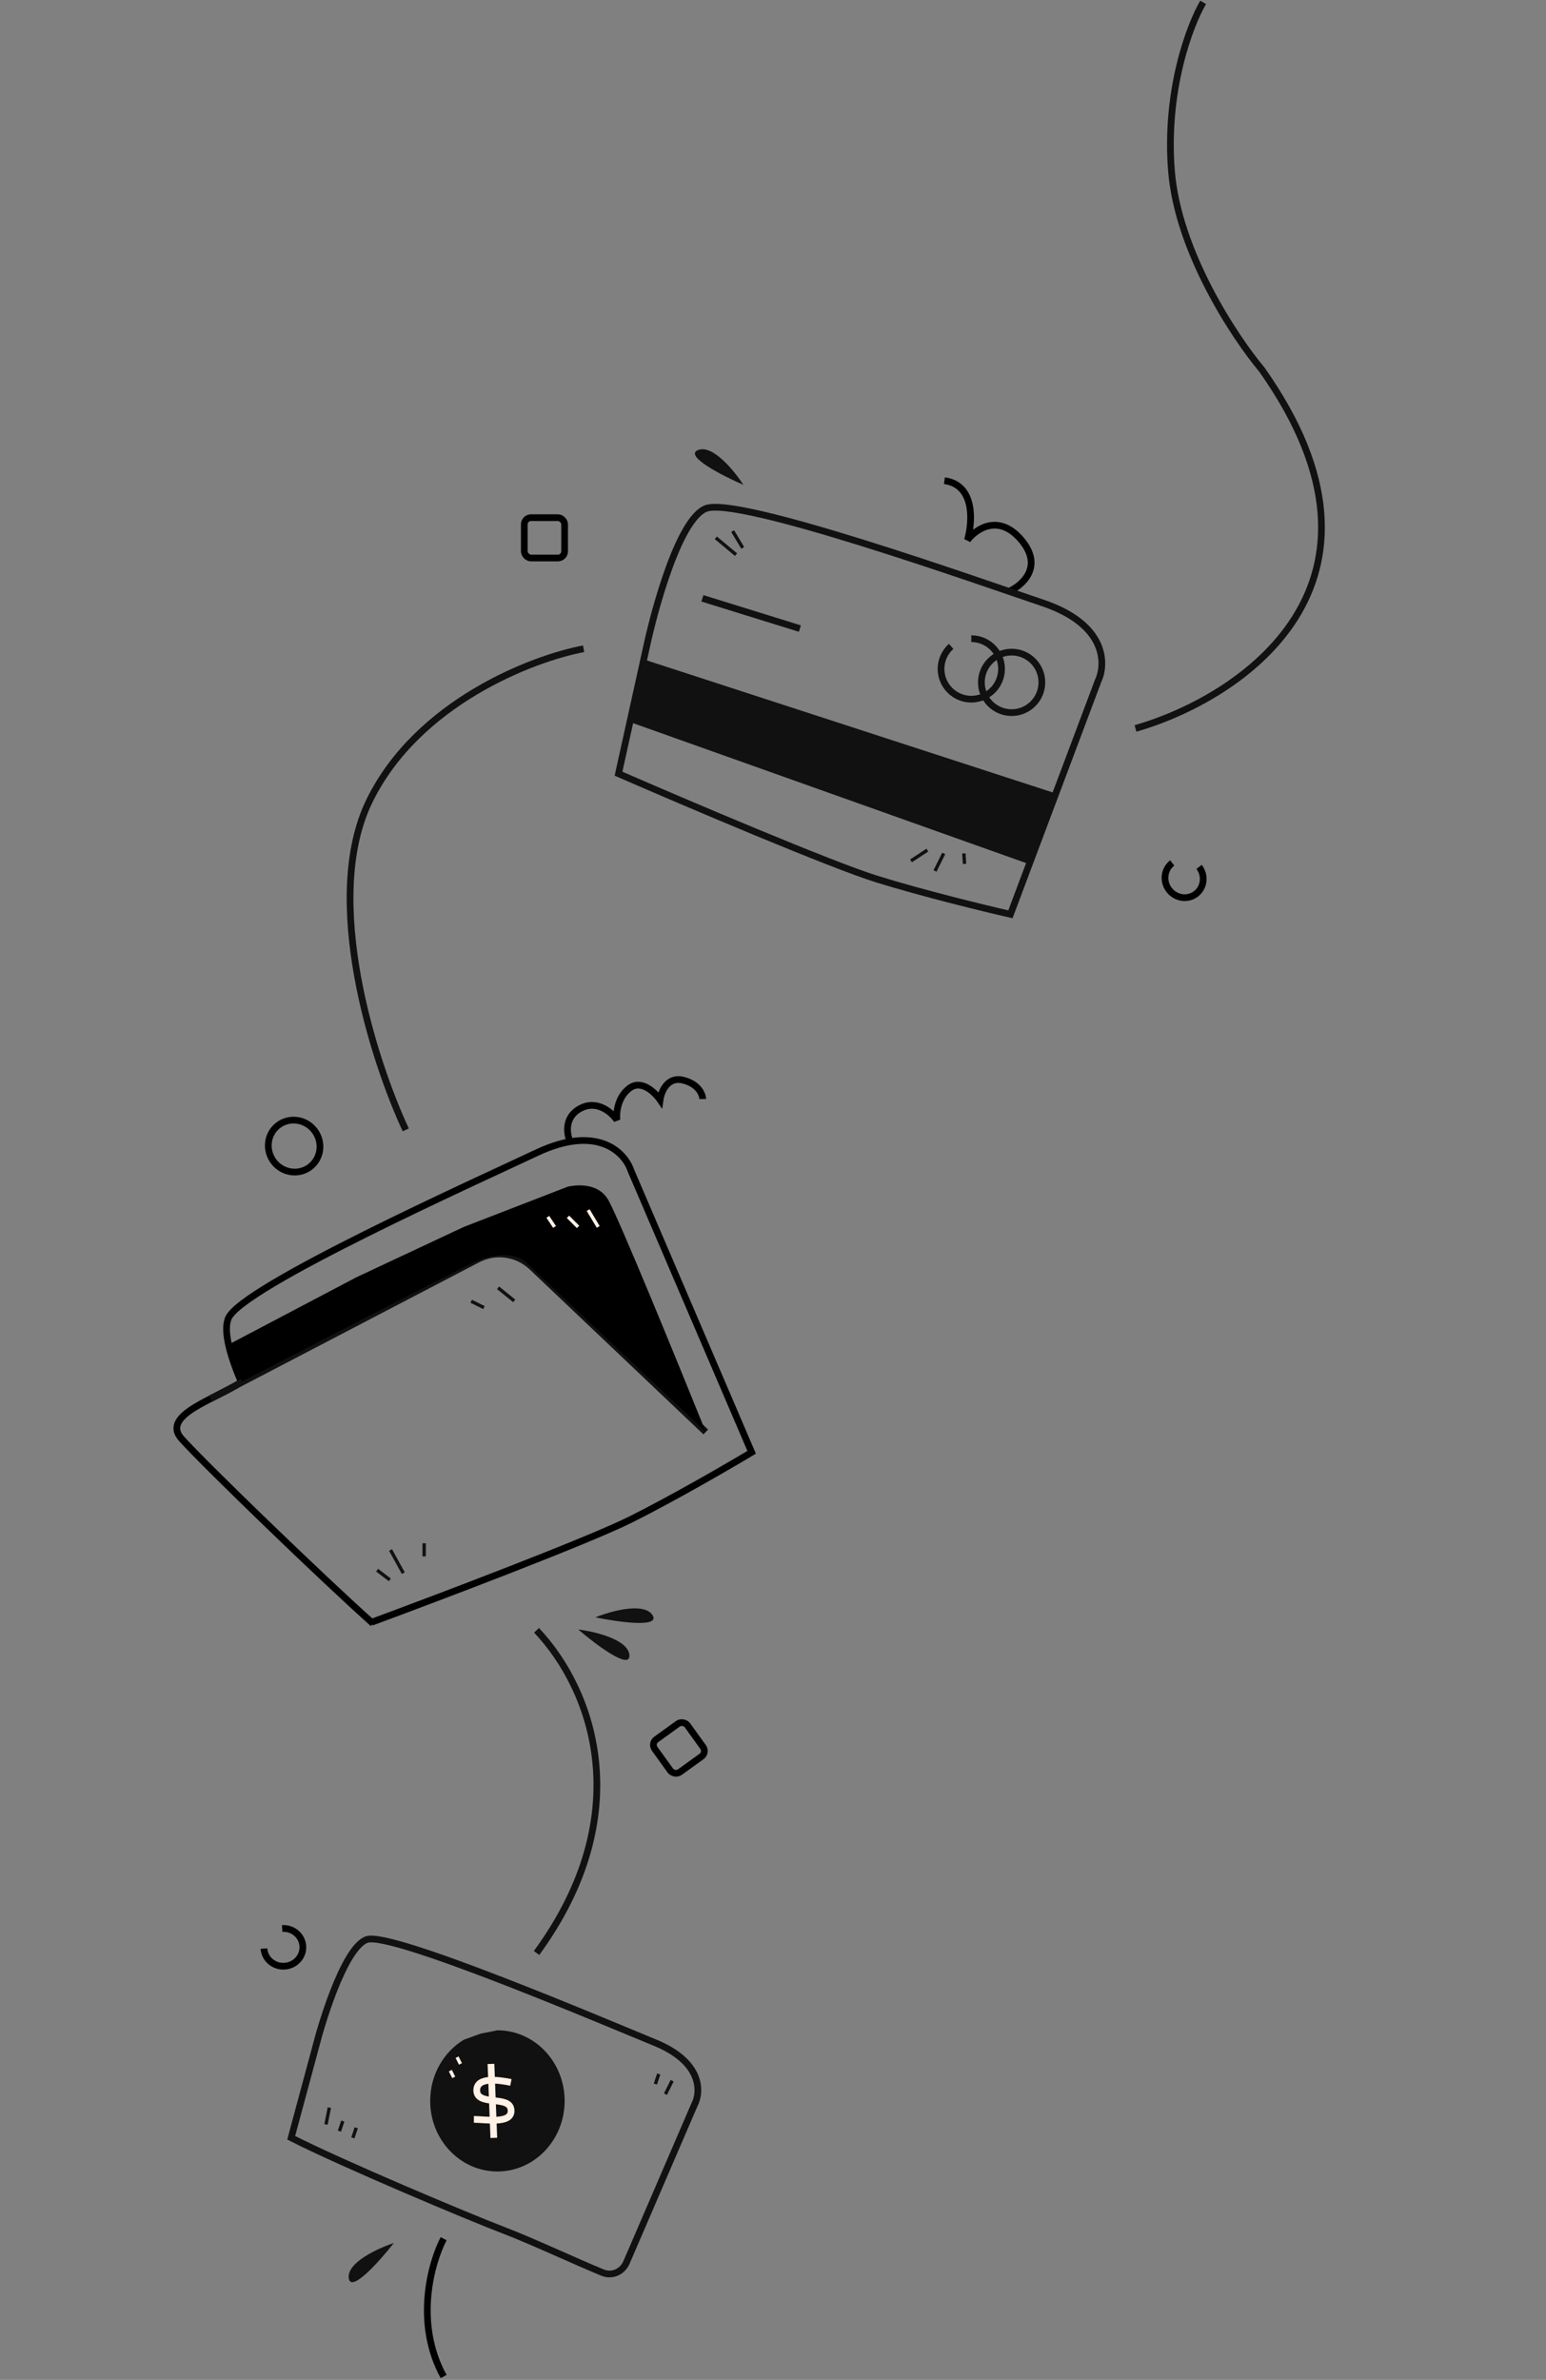 <svg width="230" height="354" viewBox="0 0 230 354" fill="none" xmlns="http://www.w3.org/2000/svg">
<rect x="0" y="0" width="230" height="354" fill="#808080" stroke="none"/>
<path d="M66 333C64.166 336.5 61.6 345.5 66 353.5" stroke="black"/>
<path d="M150.043 88C152.078 87.105 155.31 84.316 151.951 80.326C148.592 76.335 145.208 78.663 143.935 80.326C144.699 77.639 145.08 72.114 140.5 71.5" stroke="black"/>
<path d="M55.273 241.305C65.474 237.535 87.473 229.197 93.859 226.004C100.246 222.81 108.496 218.02 111.822 216.024L93.859 174.111C92.972 171.45 88.936 167.192 79.888 171.45C70.84 175.708 35.979 191.409 33.983 196.066C33.119 198.083 34.376 202.097 36.08 206" stroke="black"/>
<path d="M58 235L56.101 233.556" stroke="#111111" stroke-width="0.5"/>
<path d="M63.101 231.5L63.102 229.556" stroke="#111111" stroke-width="0.5"/>
<path d="M60 234L58.102 230.556" stroke="#111111" stroke-width="0.5"/>
<path d="M76.499 193.5L74.101 191.556" stroke="#111111" stroke-width="0.5"/>
<path d="M71.999 194.5L70.101 193.556" stroke="#111111" stroke-width="0.5"/>
<path d="M35.999 205.5C32.499 208 23.799 210.4 26.999 214C30.199 217.6 47.833 234.667 55.5 241.5" stroke="black"/>
<path d="M31.322 208.041L71.069 187.311C73.72 185.928 76.956 186.382 79.125 188.441L105 213" stroke="#111111"/>
<path d="M60.368 168.07C55.585 157.823 47.813 133.678 54.987 119.076C62.161 104.474 79.2 97.942 86.822 96.501" stroke="#111111"/>
<path d="M84.922 170.058C84.338 168.912 83.797 166.274 86.299 164.895C88.802 163.516 90.997 165.456 91.782 166.599C91.655 165.594 91.847 163.244 93.624 161.879C95.402 160.515 97.416 162.459 98.201 163.601C98.371 162.389 99.289 160.105 101.6 160.664C103.911 161.222 104.525 162.771 104.543 163.475" stroke="black"/>
<path d="M79.822 242.501C88.322 251.501 94.822 270.001 79.822 290.501" stroke="#111111"/>
<path d="M47.375 302.952C47.375 302.952 50.935 289.781 54.566 288.501C58.198 287.221 90.281 300.912 97.41 303.822C104.539 306.732 104.31 311.213 103.305 313.09L93.202 336.529C92.6 337.924 91.062 338.622 89.656 338.046C85.654 336.405 78.998 333.295 74.921 331.741C69.784 329.784 50.789 321.798 43.322 317.984L47.375 302.952Z" stroke="#111111"/>
<path d="M48.498 316L48.998 313.5" stroke="#111111" stroke-width="0.5"/>
<path d="M98.998 311.5L99.998 309.5" stroke="#111111" stroke-width="0.5"/>
<path d="M97.498 310L97.998 308.5" stroke="#111111" stroke-width="0.5"/>
<path d="M50.498 317L50.998 315.5" stroke="#111111" stroke-width="0.5"/>
<path d="M52.498 318L52.998 316.5" stroke="#111111" stroke-width="0.5"/>
<path d="M168.929 108.354C184.589 103.854 210.271 86.877 187.721 54.968C183.635 50.094 175.226 37.354 174.276 25.38C173.327 13.406 177.025 3.704 178.993 0.351" stroke="#111111"/>
<path d="M96.427 95.125C96.427 95.125 100.303 77.635 104.967 75.658C109.632 73.68 145.655 86.491 155.132 89.684C164.608 92.877 164.572 98.744 163.369 101.278L150.322 136C146.54 135.137 137.271 132.881 130.452 130.762C123.633 128.644 101.988 119.427 92.017 115.083L96.427 95.125Z" stroke="#111111"/>
<path d="M156.998 118L95.498 97.999L93.998 107.5L152.998 128.5L156.998 118Z" fill="#111111"/>
<path d="M104.496 88.999L119 93.5" stroke="#111111"/>
<path d="M106.494 79.999L109.498 82.5" stroke="#111111" stroke-width="0.5"/>
<path d="M108.998 79L110.498 81.5" stroke="#111111" stroke-width="0.5"/>
<path d="M137.965 126.447L135.531 128.052" stroke="#111111" stroke-width="0.5"/>
<path d="M140.396 126.944L139.101 129.556" stroke="#111111" stroke-width="0.5"/>
<path d="M143.396 126.944L143.498 128.5" stroke="#111111" stroke-width="0.5"/>
<path d="M110.594 72.12C109.252 70.037 106.026 66.085 103.855 66.94C101.685 67.794 107.444 70.749 110.594 72.12Z" fill="#111111"/>
<path d="M58.595 333.638C56.241 334.412 51.604 336.54 51.884 338.855C52.164 341.17 56.474 336.342 58.595 333.638Z" fill="#111111"/>
<path d="M86.033 242.385C88.493 242.684 93.456 243.864 93.635 246.189C93.813 248.514 88.641 244.622 86.033 242.385Z" fill="#111111"/>
<path d="M88.571 240.572C90.869 239.646 95.785 238.282 97.064 240.232C98.343 242.183 91.935 241.271 88.571 240.572Z" fill="#111111"/>
<path d="M174.393 128.362C173.163 129.308 172.956 131.104 173.932 132.373C174.909 133.643 176.697 133.905 177.928 132.958C179.159 132.012 179.365 130.216 178.389 128.947" stroke="black"/>
<path d="M39.267 289.845C39.366 291.394 40.742 292.567 42.34 292.465C43.938 292.363 45.153 291.024 45.054 289.475C44.955 287.926 43.58 286.753 41.982 286.855" stroke="black"/>
<path d="M41.382 167.386C39.713 168.669 39.425 171.093 40.737 172.8C42.05 174.507 44.467 174.851 46.135 173.568C47.804 172.285 48.092 169.861 46.779 168.154C45.467 166.447 43.05 166.103 41.382 167.386Z" stroke="black"/>
<path d="M90.5 178.5C88.9 175.7 85.333 176.333 84.5 176.5L69 182.5L53 190L34 200L36 205.5C45.333 200.667 65.2 190.4 70 188C74.8 185.6 77.667 187 78.5 188L105 213C100.833 202.667 92.1 181.3 90.5 178.5Z" fill="black"/>
<path d="M87.5 180L89 182.5" stroke="#FFF1E5" stroke-width="0.5"/>
<path d="M84.5 181L86 182.5" stroke="#FFF1E5" stroke-width="0.5"/>
<path d="M81.5 181L82.5 182.5" stroke="#FFF1E5" stroke-width="0.5"/>
<circle cx="150.5" cy="101.5" r="4.5" stroke="#111111"/>
<path d="M144.5 95C146.985 95 149 97.015 149 99.5C149 101.985 146.985 104 144.5 104C142.015 104 140 101.985 140 99.5C140 98.167 140.579 96.97 141.5 96.146" stroke="#111111"/>
<rect x="78" y="77" width="6" height="6" rx="1" stroke="black"/>
<rect x="96.812" y="259.319" width="6" height="6" rx="1" transform="rotate(-35.762 96.812 259.319)" stroke="black"/>
<path d="M74 323C79.523 323 84 318.299 84 312.5C84 306.701 79.523 302 74 302L71.5 302.5L69 303.405C66.011 305.22 64 308.614 64 312.5C64 318.299 68.477 323 74 323Z" fill="#111111"/>
<path d="M68.5 307L68 306" stroke="#FFF1E5" stroke-width="0.5"/>
<path d="M67.5 309L67 308" stroke="#FFF1E5" stroke-width="0.5"/>
<path d="M73.041 307L73.465 318" stroke="#FFF1E5"/>
<path d="M76.006 309.75C74.03 309.357 70.924 308.941 70.924 310.929C70.924 313.286 75.651 311.702 76.006 313.679C76.43 316.036 72.335 315.25 70.5 315.25" stroke="#FFF1E5"/>
</svg>
